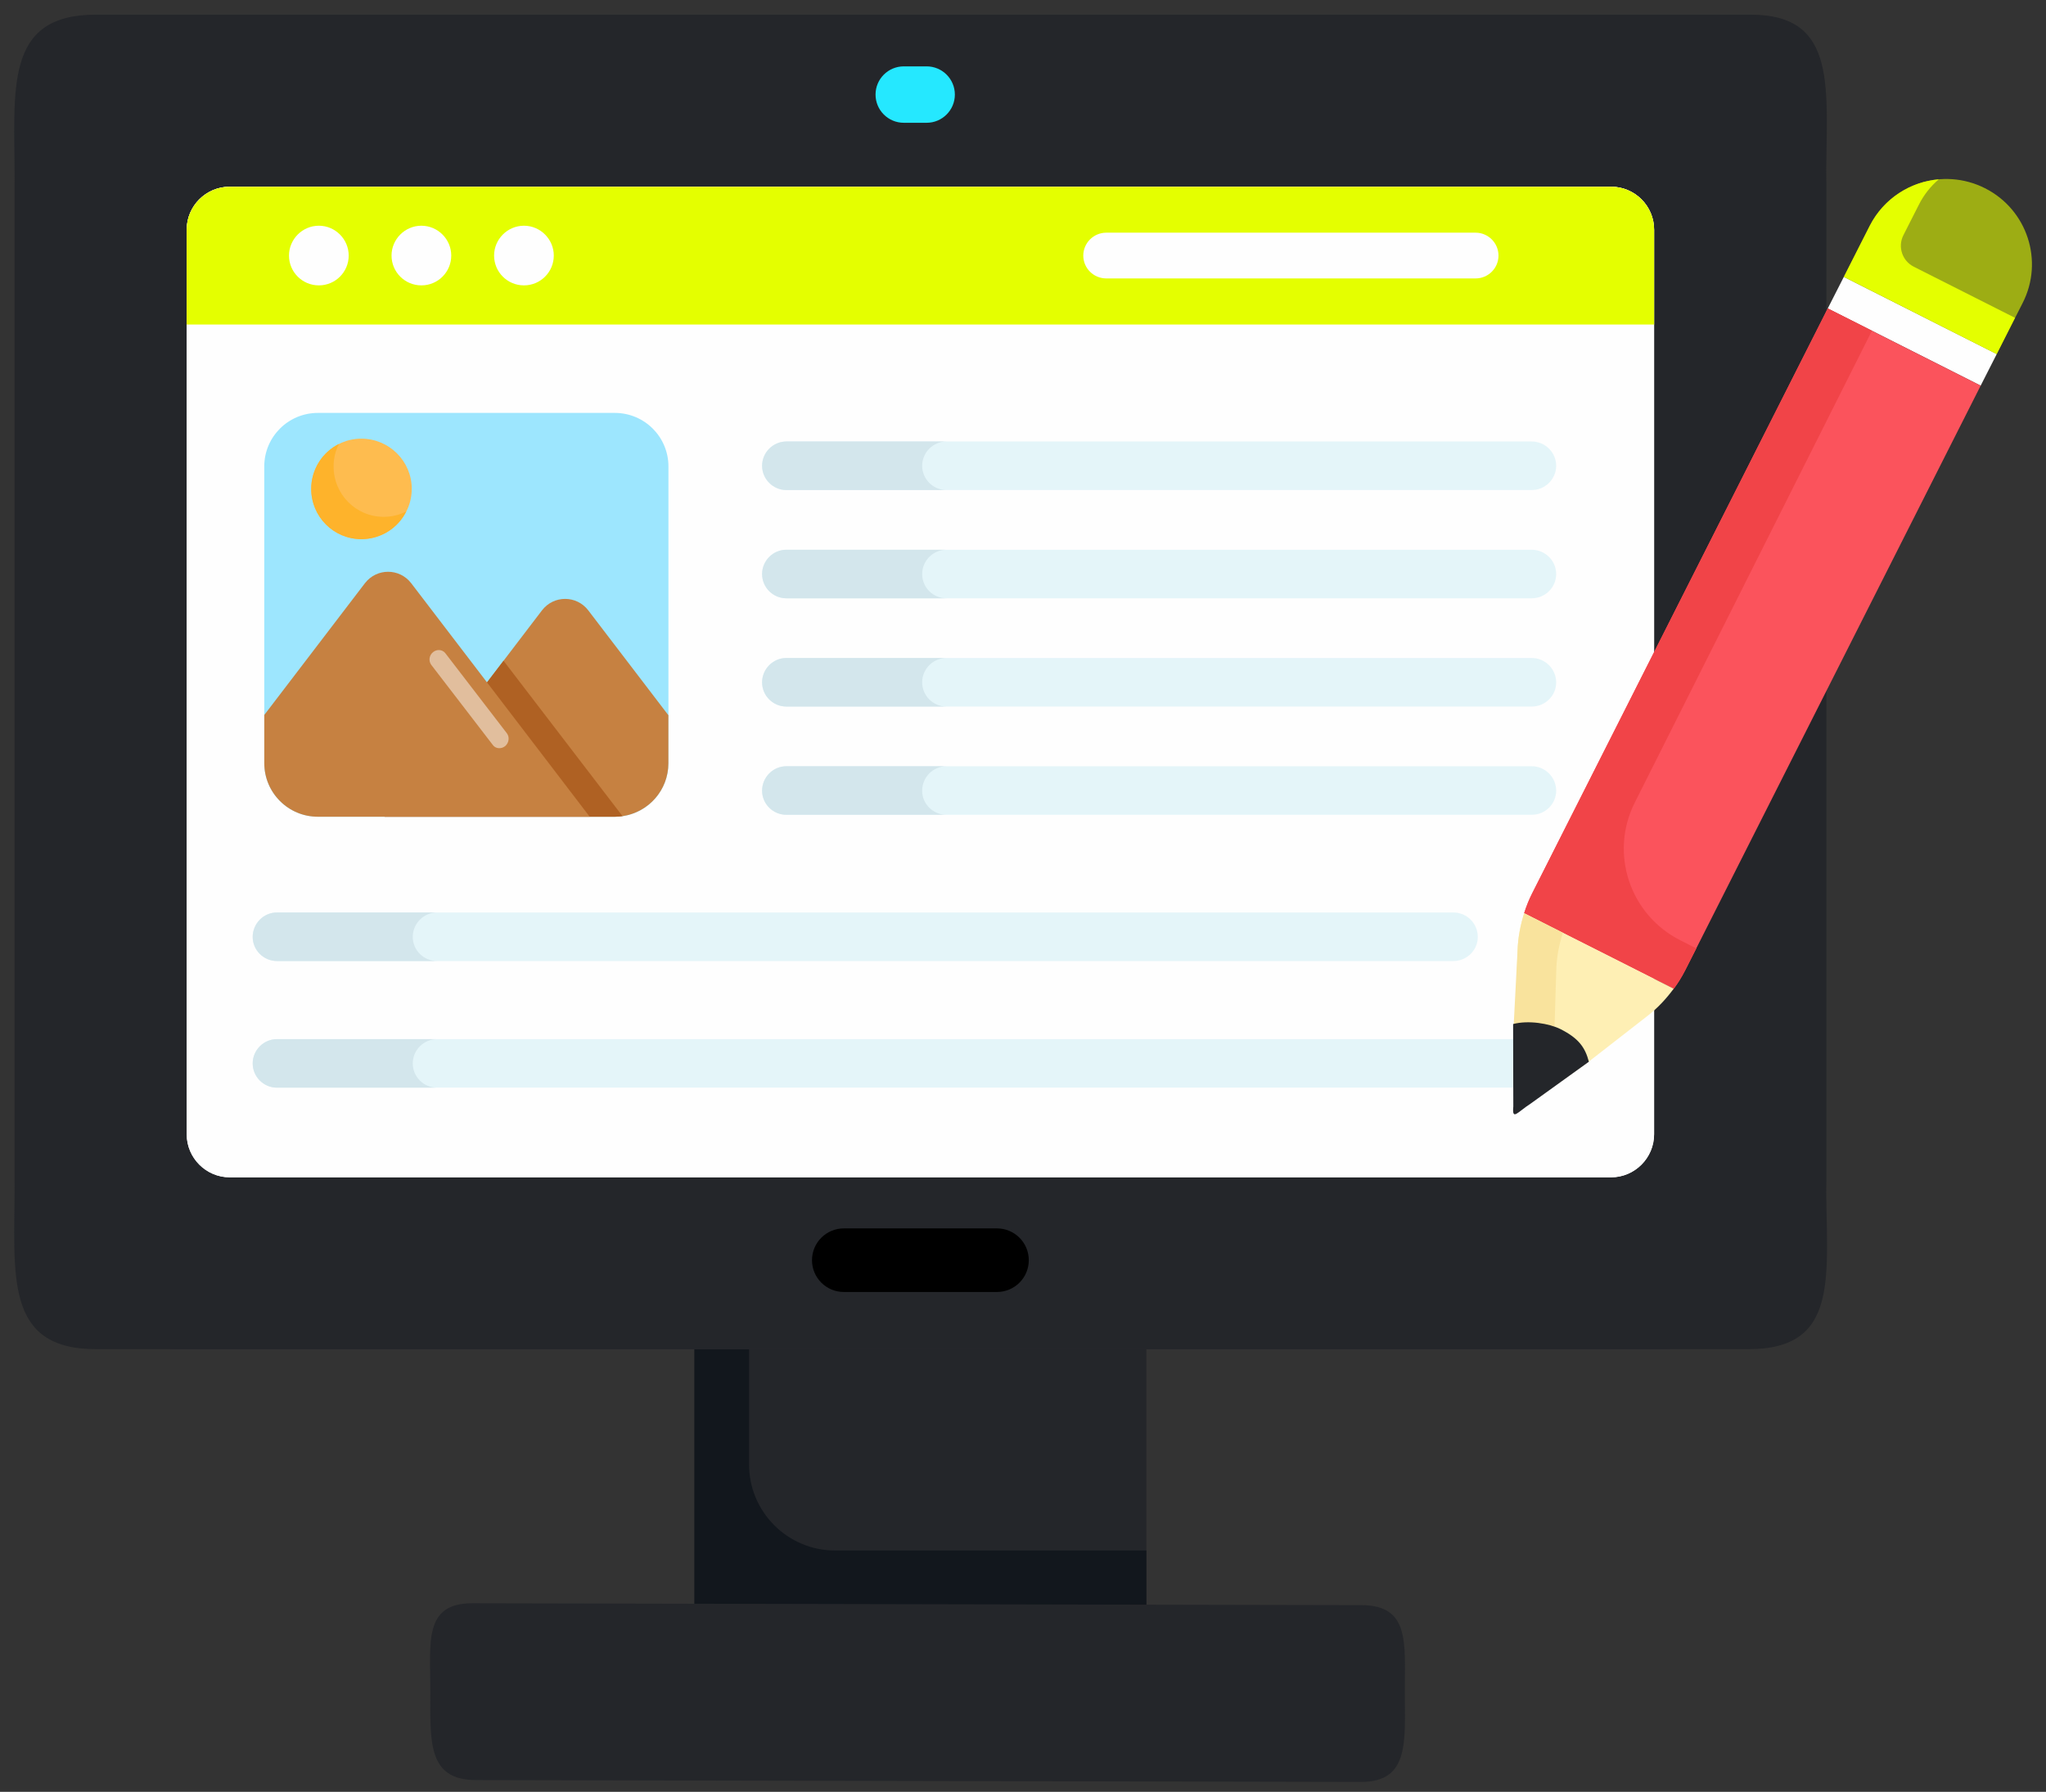 <?xml version="1.0" encoding="UTF-8" standalone="no"?>
<!DOCTYPE svg PUBLIC "-//W3C//DTD SVG 1.1//EN" "http://www.w3.org/Graphics/SVG/1.1/DTD/svg11.dtd">
<svg width="100%" height="100%" viewBox="0 0 685 600" version="1.1" xmlns="http://www.w3.org/2000/svg" xmlns:xlink="http://www.w3.org/1999/xlink" xml:space="preserve" xmlns:serif="http://www.serif.com/" style="fill-rule:evenodd;clip-rule:evenodd;stroke-linejoin:round;stroke-miterlimit:2;">
    <rect x="0" y="0" width="685" height="600" fill="#333333" stroke="none"/>
    <g transform="matrix(0.801,0,0,0.798,-128.256,-154.674)">
        <path d="M924.078,323.266L930.802,309.995L994.719,342.38L987.995,355.651L924.078,323.266Z" style="fill:rgb(254,254,254);fill-rule:nonzero;"/>
        <g transform="matrix(0.987,0,0,0.99,12.946,0.721)">
            <rect x="443.177" y="766.974" width="191.411" height="108.432" style="fill:rgb(36,38,42);fill-rule:nonzero;"/>
            <path d="M634.589,852.25L634.589,875.401L443.177,875.401L443.177,766.969L466.328,766.969L466.328,815.792C466.328,835.901 482.672,852.25 502.786,852.25L634.589,852.25Z" style="fill:rgb(18,23,29);fill-rule:nonzero;"/>
            <path d="M744.028,912.079C744.028,932.772 746.238,950.339 725.54,950.339L350.644,949.548C329.946,949.548 331.36,932.772 331.36,912.079C331.36,891.386 328.364,874.61 349.062,874.61L725.54,875.401C746.238,875.401 744.028,891.386 744.028,912.079Z" style="fill:rgb(36,38,42);fill-rule:nonzero;"/>
            <path d="M922.453,272.057L922.453,696.115C922.453,735.229 890.776,766.906 851.661,766.906L226.109,766.906C186.99,766.906 155.313,735.229 155.313,696.115L155.313,272.057C155.313,232.943 186.99,201.266 226.109,201.266L851.661,201.266C890.776,201.266 922.453,232.943 922.453,272.057Z" style="fill:rgb(36,38,42);fill-rule:nonzero;"/>
            <path d="M922.464,272.073L922.464,696.141C922.464,735.208 928.779,766.906 889.628,766.906L189.725,766.906C150.574,766.906 155.307,735.208 155.307,696.141L155.307,272.073C155.307,232.917 150.574,201.266 189.725,201.266L890.418,201.266C927.988,201.266 922.464,232.917 922.464,272.073Z" style="fill:rgb(36,38,42);fill-rule:nonzero;"/>
            <path d="M849.568,292.406L849.568,675.823C849.568,685.849 841.422,694.052 831.333,694.052L246.427,694.052C236.344,694.052 228.198,685.849 228.198,675.823L228.198,292.406C228.198,282.323 236.344,274.177 246.427,274.177L831.333,274.177C841.422,274.177 849.568,282.323 849.568,292.406Z" style="fill:rgb(254,254,254);fill-rule:nonzero;"/>
            <path d="M849.609,292.453L849.609,675.849C849.609,685.865 841.385,694.089 831.375,694.089L246.396,694.089C236.385,694.089 228.161,685.865 228.161,675.849L228.161,292.453C228.161,282.349 236.385,274.214 246.396,274.214L831.375,274.214C841.385,274.214 849.609,282.349 849.609,292.453Z" style="fill:rgb(254,254,254);fill-rule:nonzero;"/>
            <path d="M849.609,332.599L849.609,292.453C849.609,282.349 841.385,274.214 831.375,274.214L246.396,274.214C236.385,274.214 228.161,282.349 228.161,292.453L228.161,332.599L849.609,332.599Z" style="fill:rgb(228,255,0);fill-rule:nonzero;"/>
            <path d="M584.786,729.198C584.786,736.641 578.75,742.672 571.307,742.672L506.453,742.672C499.016,742.672 492.979,736.641 492.979,729.198C492.979,721.755 499.016,715.719 506.453,715.719L571.307,715.719C578.75,715.719 584.786,721.755 584.786,729.198Z" style="fill-rule:nonzero;"/>
            <g transform="matrix(1,0,0,1,518.702,218.254)">
                <g>
                    <g>
                        <path d="M22.818,28.844L13.146,28.844C6.542,28.844 1.188,23.49 1.188,16.885C1.188,10.286 6.542,4.932 13.146,4.932L22.818,4.932C29.422,4.932 34.776,10.286 34.776,16.885C34.776,23.49 29.422,28.844 22.818,28.844Z" style="fill:rgb(37,232,255);fill-rule:nonzero;"/>
                    </g>
                </g>
            </g>
            <path d="M296.781,303.375C296.781,310.365 291.13,316.016 284.141,316.016C277.146,316.016 271.495,310.365 271.495,303.375C271.495,296.479 277.146,290.729 284.141,290.729C291.13,290.729 296.781,296.479 296.781,303.375Z" style="fill:rgb(254,254,254);fill-rule:nonzero;"/>
            <path d="M340.208,303.375C340.208,310.365 334.557,316.016 327.568,316.016C320.573,316.016 314.922,310.365 314.922,303.375C314.922,296.479 320.573,290.729 327.568,290.729C334.557,290.729 340.208,296.479 340.208,303.375Z" style="fill:rgb(254,254,254);fill-rule:nonzero;"/>
            <path d="M383.635,303.375C383.635,310.365 377.984,316.016 370.995,316.016C364,316.016 358.349,310.365 358.349,303.375C358.349,296.479 364,290.729 370.995,290.729C377.984,290.729 383.635,296.479 383.635,303.375Z" style="fill:rgb(254,254,254);fill-rule:nonzero;"/>
            <path d="M783.698,303.375C783.698,308.729 779.359,313.068 774.005,313.068L617.62,313.068C612.198,313.068 607.865,308.729 607.865,303.375C607.865,298.078 612.198,293.677 617.62,293.677L774.005,293.677C779.359,293.677 783.698,298.078 783.698,303.375Z" style="fill:rgb(254,254,254);fill-rule:nonzero;"/>
            <path d="M432.188,392.797L432.188,518.516C432.188,531.089 422.036,541.24 409.464,541.24L283.745,541.24C271.172,541.24 261.021,531.089 261.021,518.516L261.021,392.797C261.021,380.224 271.172,370.073 283.745,370.073L409.464,370.073C422.036,370.073 432.188,380.224 432.188,392.797Z" style="fill:rgb(157,230,254);fill-rule:nonzero;"/>
            <path d="M432.161,498.208L432.161,518.536C432.161,530 423.771,539.333 412.781,540.99C411.719,541.109 410.536,541.229 409.474,541.229L311.974,541.229L362.318,475.167C362.953,474.328 379.682,452.391 378.625,453.776C383.589,447.276 393.281,447.276 398.245,453.776C398.885,454.609 434.38,501.115 432.161,498.208Z" style="fill:rgb(198,129,65);fill-rule:nonzero;"/>
            <path d="M412.724,540.964C411.698,541.146 410.583,541.24 409.464,541.24L311.958,541.24L362.344,475.12L412.724,540.964Z" style="fill:rgb(175,97,35);fill-rule:nonzero;"/>
            <path d="M398.833,541.229L283.729,541.229C271.203,541.229 261.036,531.063 261.036,518.536L261.036,498.094C261.688,497.245 306.557,438.448 303.703,442.193C308.667,435.813 318.24,435.813 323.203,442.193C426.849,577.911 391.099,531.099 398.833,541.229Z" style="fill:rgb(198,129,65);fill-rule:nonzero;"/>
            <g transform="matrix(1,0,0,1,326.667,469.333)">
                <g>
                    <g>
                        <path d="M36.385,41.958C34.724,43.313 32.333,43.104 31.188,41.542L5.094,7.552C3.849,5.885 4.161,3.495 5.823,2.146C7.484,0.792 9.771,1 11.021,2.563L37.115,36.552C38.359,38.219 37.943,40.609 36.385,41.958Z" style="fill:rgb(254,254,254);fill-opacity:0.49;fill-rule:nonzero;"/>
                    </g>
                </g>
            </g>
            <path d="M323.479,402.245C323.479,414.026 313.927,423.578 302.146,423.578C290.37,423.578 280.891,414.026 280.891,402.245C280.891,390.542 290.37,380.99 302.146,380.99C313.927,380.99 323.479,390.542 323.479,402.245Z" style="fill:rgb(254,188,79);fill-rule:nonzero;"/>
            <path d="M321.141,411.818C317.724,418.807 310.49,423.578 302.146,423.578C290.38,423.578 280.922,414.042 280.922,402.276C280.922,393.932 285.693,386.698 292.688,383.203C291.177,386.063 290.38,389.323 290.38,392.74C290.38,404.583 299.839,414.12 311.604,414.12C315.021,414.12 318.281,413.328 321.141,411.818Z" style="fill:rgb(254,179,43);fill-rule:nonzero;"/>
            <path d="M808.12,484.323C808.12,489.964 803.474,494.526 797.75,494.526L482.135,494.526C476.49,494.526 471.849,489.964 471.849,484.323C471.849,478.599 476.49,473.953 482.135,473.953L797.75,473.953C803.474,473.953 808.12,478.599 808.12,484.323Z" style="fill:rgb(228,245,249);fill-rule:nonzero;"/>
            <path d="M774.932,592.182C774.932,597.828 770.286,602.391 764.563,602.391L266.417,602.391C260.771,602.391 256.125,597.828 256.125,592.182C256.125,586.458 260.771,581.813 266.417,581.813L764.563,581.813C770.286,581.813 774.932,586.458 774.932,592.182Z" style="fill:rgb(228,245,249);fill-rule:nonzero;"/>
            <path d="M334.198,602.391L266.417,602.391C260.771,602.391 256.125,597.828 256.125,592.182C256.125,586.458 260.771,581.813 266.417,581.813L334.198,581.813C328.557,581.813 323.911,586.458 323.911,592.182C323.911,597.828 328.557,602.391 334.198,602.391Z" style="fill:rgb(211,230,236);fill-rule:nonzero;"/>
            <path d="M808.12,438.359C808.12,444.083 803.474,448.646 797.75,448.646L482.135,448.646C476.49,448.646 471.849,444.083 471.849,438.359C471.849,432.719 476.49,428.068 482.135,428.068L797.75,428.068C803.474,428.068 808.12,432.719 808.12,438.359Z" style="fill:rgb(228,245,249);fill-rule:nonzero;"/>
            <path d="M808.12,645.781C808.12,651.505 803.474,656.068 797.75,656.068L266.417,656.068C260.771,656.068 256.125,651.505 256.125,645.781C256.125,640.141 260.771,635.495 266.417,635.495L797.75,635.495C803.474,635.495 808.12,640.141 808.12,645.781Z" style="fill:rgb(228,245,249);fill-rule:nonzero;"/>
            <path d="M334.198,656.068L266.417,656.068C260.771,656.068 256.125,651.505 256.125,645.781C256.125,640.141 260.771,635.495 266.417,635.495L334.198,635.495C328.557,635.495 323.911,640.141 323.911,645.781C323.911,651.505 328.557,656.068 334.198,656.068Z" style="fill:rgb(211,230,236);fill-rule:nonzero;"/>
            <path d="M808.12,530.203C808.12,535.849 803.474,540.411 797.75,540.411L482.135,540.411C476.49,540.411 471.849,535.849 471.849,530.203C471.849,524.479 476.49,519.833 482.135,519.833L797.75,519.833C803.474,519.833 808.12,524.479 808.12,530.203Z" style="fill:rgb(228,245,249);fill-rule:nonzero;"/>
            <path d="M471.849,392.474C471.849,386.833 476.49,382.188 482.135,382.188L797.75,382.188C803.474,382.188 808.12,386.833 808.12,392.474C808.12,398.12 803.474,402.766 797.75,402.766L482.135,402.766C476.49,402.766 471.849,398.12 471.849,392.474Z" style="fill:rgb(228,245,249);fill-rule:nonzero;"/>
            <path d="M549.922,448.646L482.135,448.646C476.49,448.646 471.849,444.083 471.849,438.359C471.849,432.719 476.49,428.068 482.135,428.068L549.922,428.068C544.281,428.068 539.63,432.719 539.63,438.359C539.63,444.083 544.281,448.646 549.922,448.646Z" style="fill:rgb(211,230,236);fill-rule:nonzero;"/>
            <path d="M549.922,540.411L482.135,540.411C476.49,540.411 471.849,535.849 471.849,530.203C471.849,524.479 476.49,519.833 482.135,519.833L549.922,519.833C544.281,519.833 539.63,524.479 539.63,530.203C539.63,535.849 544.281,540.411 549.922,540.411Z" style="fill:rgb(211,230,236);fill-rule:nonzero;"/>
            <path d="M549.922,402.766L482.135,402.766C476.49,402.766 471.849,398.12 471.849,392.474C471.849,386.833 476.49,382.188 482.135,382.188L549.922,382.188C544.281,382.188 539.63,386.833 539.63,392.474C539.63,398.12 544.281,402.766 549.922,402.766Z" style="fill:rgb(211,230,236);fill-rule:nonzero;"/>
            <path d="M549.922,494.526L482.135,494.526C476.49,494.526 471.849,489.964 471.849,484.24C471.849,478.599 476.49,473.953 482.135,473.953L549.922,473.953C544.281,473.953 539.63,478.599 539.63,484.24C539.63,489.964 544.281,494.526 549.922,494.526Z" style="fill:rgb(211,230,236);fill-rule:nonzero;"/>
        </g>
        <path d="M994.688,342.385L1005.55,320.943C1014.5,303.297 1007.44,281.745 989.792,272.807C972.146,263.865 950.594,270.922 941.651,288.568L930.792,310.01L994.688,342.385Z" style="fill:rgb(228,255,0);fill-opacity:0.6;fill-rule:nonzero;"/>
        <path d="M1002.35,327.193L994.698,342.406L930.813,309.984L941.63,288.563C947.495,277.026 958.849,270.005 970.479,269.083C967.099,271.969 964.229,275.583 962.12,279.813L955.703,292.505C953.245,297.365 955.193,303.292 960.047,305.755L1002.35,327.193Z" style="fill:rgb(228,255,0);fill-rule:nonzero;"/>
        <path d="M987.995,355.646L864.484,601C861.302,607.276 857.781,611.068 859.651,608.693L797.172,577.036C798.078,574.135 799.188,571.339 800.542,568.661L924.073,323.26L987.995,355.646Z" style="fill:rgb(251,83,92);fill-rule:nonzero;"/>
        <path d="M869.151,591.786L864.484,601C861.302,607.276 857.781,611.068 859.651,608.693L797.172,577.036C798.078,574.135 799.188,571.339 800.542,568.661L924.073,323.26L942.542,332.615C942.542,332.615 864.25,488.995 843.396,530.656C832.771,551.885 841.313,577.682 862.49,588.411L869.151,591.786Z" style="fill:rgb(241,68,72);fill-rule:nonzero;"/>
        <path d="M797.193,577.047C795.599,582.047 794.615,587.229 794.448,592.5L793.443,624.547L792.719,648.323C792.49,654.677 799.818,657.138 804.802,653.195L823.547,639.802L848.802,620.068C852.969,616.813 856.578,612.953 859.672,608.703L797.193,577.047Z" style="fill:rgb(254,239,180);fill-rule:nonzero;"/>
        <path d="M809.089,649.888L804.802,653.195C799.818,657.138 792.49,654.677 792.719,648.323L792.714,625.813L794.432,592.51C794.609,587.25 795.63,582.042 797.172,577.036L813.359,585.24C811.771,590.219 810.75,595.427 810.62,600.714C810.594,601.563 808.99,653.174 809.089,649.888Z" style="fill:rgb(249,227,157);fill-rule:nonzero;"/>
        <g transform="matrix(1.066,0.059,-0.054,0.976,-17.202,-28.263)">
            <path d="M821.472,634.366L799.636,653.686C794.652,657.629 792.678,661.68 792.907,655.326L791.041,620.005C796.885,617.926 805.131,618.892 809.67,621.059C817.067,624.591 819.737,628.449 821.472,634.366Z" style="fill:rgb(36,38,42);fill-rule:nonzero;"/>
        </g>
    </g>
</svg>
